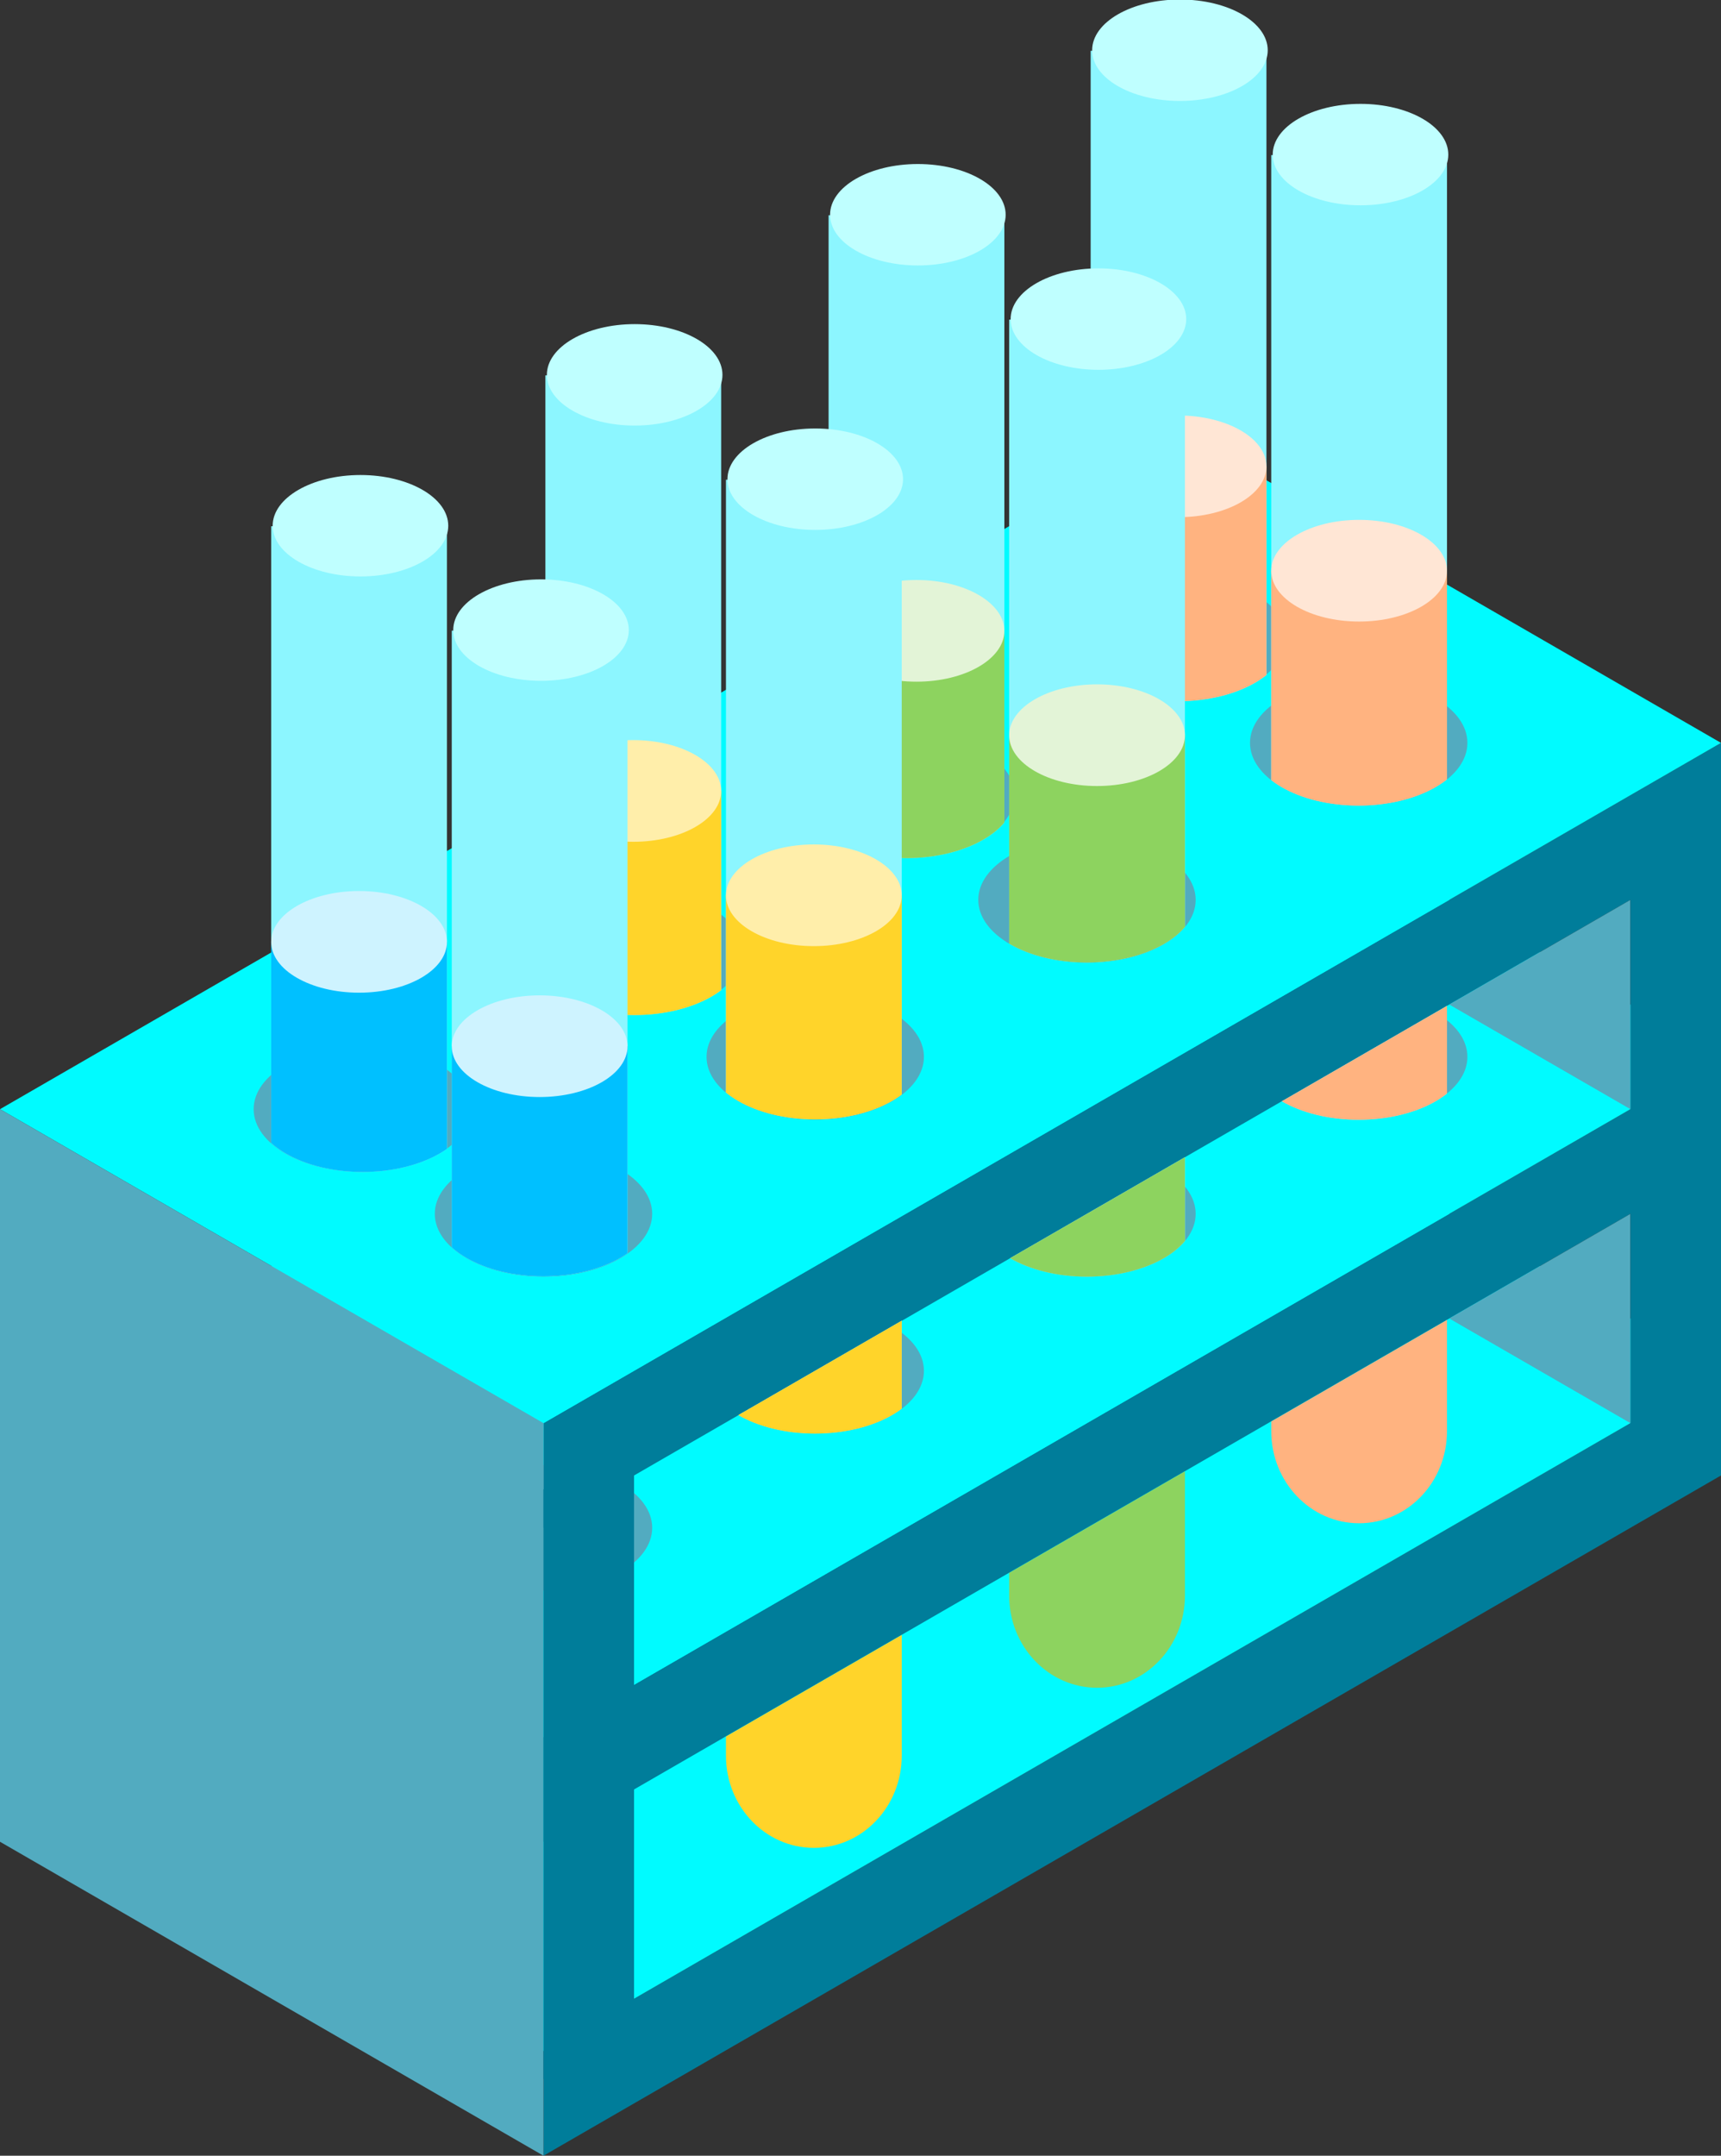 <?xml version="1.0" encoding="UTF-8" standalone="no"?>
<!-- Created with Inkscape (http://www.inkscape.org/) -->

<svg
   xmlns:dc="http://purl.org/dc/elements/1.1/"
   xmlns:cc="http://creativecommons.org/ns#"
   xmlns:rdf="http://www.w3.org/1999/02/22-rdf-syntax-ns#"
   xmlns:svg="http://www.w3.org/2000/svg"
   xmlns="http://www.w3.org/2000/svg"
   xmlns:sodipodi="http://sodipodi.sourceforge.net/DTD/sodipodi-0.dtd"
   xmlns:inkscape="http://www.inkscape.org/namespaces/inkscape"
   width="151.591"
   height="189.768"
   id="svg5066"
   version="1.1"
   inkscape:version="0.48.4 r9939"
   sodipodi:docname="New document 3">
  <rect width="100%" height="100%" fill="#333333" stroke="none"/>
  <defs
     id="defs5068">
    <clipPath
       clipPathUnits="userSpaceOnUse"
       id="clipPath4253">
      <path
         style="fill:#00fbff;fill-opacity:1;stroke:none"
         d="m 374.031,186.312 0,56.906 c -9e-4,0.031 0,0.062 0,0.094 0,3.053 4.306,5.531 9.594,5.531 5.288,0 9.562,-2.478 9.562,-5.531 0,-0.031 9e-4,-0.062 0,-0.094 l 0,-56.906 -19.156,0 z m 23.938,13.812 0,56.906 c -9e-4,0.031 0,0.062 0,0.094 0,3.053 4.306,5.531 9.594,5.531 5.288,0 9.562,-2.478 9.562,-5.531 0,-0.031 9e-4,-0.062 0,-0.094 l 0,-56.906 -19.156,0 z m 23.938,13.812 0,56.906 c -9e-4,0.031 0,0.062 0,0.094 0,3.053 4.306,5.531 9.594,5.531 5.288,0 9.562,-2.478 9.562,-5.531 0,-0.031 9e-4,-0.062 0,-0.094 l 0,-56.906 -19.156,0 z m 23.938,13.812 0,56.906 c -9e-4,0.031 0,0.062 0,0.094 0,3.053 4.306,5.531 9.594,5.531 5.288,0 9.562,-2.478 9.562,-5.531 0,-0.031 9e-4,-0.062 0,-0.094 l 0,-56.906 -19.156,0 z"
         id="path4255"
         inkscape:connector-curvature="0" />
    </clipPath>
    <clipPath
       clipPathUnits="userSpaceOnUse"
       id="clipPath4182">
      <path
         style="fill:#00fbff;fill-opacity:1;stroke:none"
         d="m 374.031,186.312 0,56.906 c -9e-4,0.031 0,0.062 0,0.094 0,3.053 4.306,5.531 9.594,5.531 5.288,0 9.562,-2.478 9.562,-5.531 0,-0.031 9e-4,-0.062 0,-0.094 l 0,-56.906 -19.156,0 z m 23.938,13.812 0,56.906 c -9e-4,0.031 0,0.062 0,0.094 0,3.053 4.306,5.531 9.594,5.531 5.288,0 9.562,-2.478 9.562,-5.531 0,-0.031 9e-4,-0.062 0,-0.094 l 0,-56.906 -19.156,0 z m 23.938,13.812 0,56.906 c -9e-4,0.031 0,0.062 0,0.094 0,3.053 4.306,5.531 9.594,5.531 5.288,0 9.562,-2.478 9.562,-5.531 0,-0.031 9e-4,-0.062 0,-0.094 l 0,-56.906 -19.156,0 z m 23.938,13.812 0,56.906 c -9e-4,0.031 0,0.062 0,0.094 0,3.053 4.306,5.531 9.594,5.531 5.288,0 9.562,-2.478 9.562,-5.531 0,-0.031 9e-4,-0.062 0,-0.094 l 0,-56.906 -19.156,0 z m -71.812,37.688 0,5.438 c -9e-4,0.031 0,0.062 0,0.094 0,3.053 4.306,5.531 9.594,5.531 2.644,0 5.02,-0.624 6.75,-1.625 l -16.344,-9.438 z m 23.938,13.812 0,5.438 c -9e-4,0.031 0,0.062 0,0.094 0,3.053 4.306,5.531 9.594,5.531 2.644,0 5.02,-0.624 6.75,-1.625 L 397.969,279.25 z m 23.938,13.812 0,5.438 c -9e-4,0.031 0,0.062 0,0.094 0,3.053 4.306,5.531 9.594,5.531 2.644,0 5.02,-0.624 6.75,-1.625 l -16.344,-9.438 z m -46.312,0.938 -15.906,9.219 87.75,50.656 0,-18.406 L 375.625,294 l -0.031,0 z"
         id="path4184"
         inkscape:connector-curvature="0" />
    </clipPath>
  </defs>
  <sodipodi:namedview
     id="base"
     pagecolor="#ffffff"
     bordercolor="#000000"
     borderopacity="1.0"
     inkscape:pageopacity="1.0"
     inkscape:pageshadow="0"
     inkscape:zoom="1"
     inkscape:cx="75.79565"
     inkscape:cy="94.883817"
     inkscape:document-units="px"
     inkscape:current-layer="layer1"
     showgrid="false"
     fit-margin-top="0"
     fit-margin-left="0"
     fit-margin-right="0"
     fit-margin-bottom="0"
     inkscape:window-width="1440"
     inkscape:window-height="845"
     inkscape:window-x="0"
     inkscape:window-y="24"
     inkscape:window-maximized="1" />
  <g
     inkscape:label="Layer 1"
     inkscape:groupmode="layer"
     id="layer1"
     transform="translate(-274.204,-437.478)">
    <g
       style="display:inline"
       transform="matrix(-1,0,0,1,777.493,259.551)"
       id="g6123">
      <path
         style="fill:#007d9a;fill-opacity:1;stroke:none"
         d="m 351.698,298.599 0,9.213 103.72,59.883 0,-9.213 z"
         id="path6125"
         inkscape:connector-curvature="0" />
      <path
         style="fill:#00fbff;fill-opacity:1;stroke:none"
         d="m 351.698,298.599 103.72,59.883 47.871,-27.638 -103.72,-59.883 z"
         id="path6127"
         inkscape:connector-curvature="0" />
      <path
         inkscape:connector-curvature="0"
         id="path6129"
         d="m 351.698,270.961 0,9.213 103.72,59.883 0,-9.213 z"
         style="fill:#007d9a;fill-opacity:1;stroke:none" />
      <path
         inkscape:connector-curvature="0"
         id="path6131"
         d="m 351.698,270.961 103.72,59.883 47.871,-27.638 -103.72,-59.883 z"
         style="fill:#00fbff;fill-opacity:1;stroke:none" />
      <path
         transform="matrix(0.312,0,0,0.312,273.509,226.58)"
         d="m 383.574,142.244 c 0,9.785 -13.739,17.717 -30.686,17.717 -16.947,0 -30.686,-7.932 -30.686,-17.717 0,-9.785 13.739,-17.717 30.686,-17.717 16.947,0 30.686,7.932 30.686,17.717 z"
         sodipodi:ry="17.716536"
         sodipodi:rx="30.68594"
         sodipodi:cy="142.24409"
         sodipodi:cx="352.88831"
         id="path6133"
         style="fill:#52abc0;fill-opacity:1;stroke:none"
         sodipodi:type="arc" />
      <path
         sodipodi:type="arc"
         style="fill:#52abc0;fill-opacity:1;stroke:none"
         id="path6135"
         sodipodi:cx="352.88831"
         sodipodi:cy="142.24409"
         sodipodi:rx="30.68594"
         sodipodi:ry="17.716536"
         d="m 383.574,142.244 c 0,9.785 -13.739,17.717 -30.686,17.717 -16.947,0 -30.686,-7.932 -30.686,-17.717 0,-9.785 13.739,-17.717 30.686,-17.717 16.947,0 30.686,7.932 30.686,17.717 z"
         transform="matrix(0.312,0,0,0.312,297.444,240.399)" />
      <path
         transform="matrix(0.312,0,0,0.312,321.38,254.219)"
         d="m 383.574,142.244 c 0,9.785 -13.739,17.717 -30.686,17.717 -16.947,0 -30.686,-7.932 -30.686,-17.717 0,-9.785 13.739,-17.717 30.686,-17.717 16.947,0 30.686,7.932 30.686,17.717 z"
         sodipodi:ry="17.716536"
         sodipodi:rx="30.68594"
         sodipodi:cy="142.24409"
         sodipodi:cx="352.88831"
         id="path6137"
         style="fill:#52abc0;fill-opacity:1;stroke:none"
         sodipodi:type="arc" />
      <path
         sodipodi:type="arc"
         style="fill:#52abc0;fill-opacity:1;stroke:none"
         id="path6139"
         sodipodi:cx="352.88831"
         sodipodi:cy="142.24409"
         sodipodi:rx="30.68594"
         sodipodi:ry="17.716536"
         d="m 383.574,142.244 c 0,9.785 -13.739,17.717 -30.686,17.717 -16.947,0 -30.686,-7.932 -30.686,-17.717 0,-9.785 13.739,-17.717 30.686,-17.717 16.947,0 30.686,7.932 30.686,17.717 z"
         transform="matrix(0.312,0,0,0.312,345.315,268.038)" />
      <path
         style="fill:#007d9a;fill-opacity:1;stroke:none"
         d="m 351.698,243.323 0,9.213 103.72,59.883 0,-9.213 z"
         id="path6141"
         inkscape:connector-curvature="0" />
      <path
         style="fill:#00fbff;fill-opacity:1;stroke:none"
         d="m 351.698,243.323 103.72,59.883 47.871,-27.638 -103.72,-59.883 z"
         id="path6143"
         inkscape:connector-curvature="0" />
      <path
         style="fill:#52abc0;fill-opacity:1;stroke:none"
         d="m 455.418,303.206 0,64.489 47.871,-27.638 0,-64.489 z"
         id="path6145"
         inkscape:connector-curvature="0" />
      <path
         style="fill:#007d9a;fill-opacity:1;stroke:none"
         d="m 447.44,304.432 0,51.914 7.978,4.606 0,-51.914 z"
         id="path6147"
         inkscape:connector-curvature="0"
         sodipodi:nodetypes="ccccc" />
      <path
         style="fill:#52abc0;fill-opacity:1;stroke:none"
         d="m 359.676,303.206 15.957,-9.213 -15.957,-9.213 z"
         id="path6149"
         inkscape:connector-curvature="0" />
      <path
         style="fill:#52abc0;fill-opacity:1;stroke:none"
         d="m 359.676,275.568 15.957,-9.213 -15.957,-9.213 z"
         id="path6151"
         inkscape:connector-curvature="0" />
      <path
         sodipodi:type="arc"
         style="fill:#52abc0;fill-opacity:1;stroke:none"
         id="path6153"
         sodipodi:cx="352.88831"
         sodipodi:cy="142.24409"
         sodipodi:rx="30.68594"
         sodipodi:ry="17.716536"
         d="m 383.574,142.244 c 0,9.785 -13.739,17.717 -30.686,17.717 -16.947,0 -30.686,-7.932 -30.686,-17.717 0,-9.785 13.739,-17.717 30.686,-17.717 16.947,0 30.686,7.932 30.686,17.717 z"
         transform="matrix(0.312,0,0,0.312,273.509,198.942)" />
      <path
         transform="matrix(0.312,0,0,0.312,289.466,189.729)"
         d="m 383.574,142.244 c 0,9.785 -13.739,17.717 -30.686,17.717 -16.947,0 -30.686,-7.932 -30.686,-17.717 0,-9.785 13.739,-17.717 30.686,-17.717 16.947,0 30.686,7.932 30.686,17.717 z"
         sodipodi:ry="17.716536"
         sodipodi:rx="30.68594"
         sodipodi:cy="142.24409"
         sodipodi:cx="352.88831"
         id="path6155"
         style="fill:#52abc0;fill-opacity:1;stroke:none"
         sodipodi:type="arc" />
      <path
         transform="matrix(0.312,0,0,0.312,297.444,212.761)"
         d="m 383.574,142.244 c 0,9.785 -13.739,17.717 -30.686,17.717 -16.947,0 -30.686,-7.932 -30.686,-17.717 0,-9.785 13.739,-17.717 30.686,-17.717 16.947,0 30.686,7.932 30.686,17.717 z"
         sodipodi:ry="17.716536"
         sodipodi:rx="30.68594"
         sodipodi:cy="142.24409"
         sodipodi:cx="352.88831"
         id="path6157"
         style="fill:#52abc0;fill-opacity:1;stroke:none"
         sodipodi:type="arc" />
      <path
         sodipodi:type="arc"
         style="fill:#52abc0;fill-opacity:1;stroke:none"
         id="path6159"
         sodipodi:cx="352.88831"
         sodipodi:cy="142.24409"
         sodipodi:rx="30.68594"
         sodipodi:ry="17.716536"
         d="m 383.574,142.244 c 0,9.785 -13.739,17.717 -30.686,17.717 -16.947,0 -30.686,-7.932 -30.686,-17.717 0,-9.785 13.739,-17.717 30.686,-17.717 16.947,0 30.686,7.932 30.686,17.717 z"
         transform="matrix(0.312,0,0,0.312,313.401,203.548)" />
      <path
         sodipodi:type="arc"
         style="fill:#52abc0;fill-opacity:1;stroke:none"
         id="path6161"
         sodipodi:cx="352.88831"
         sodipodi:cy="142.24409"
         sodipodi:rx="30.68594"
         sodipodi:ry="17.716536"
         d="m 383.574,142.244 c 0,9.785 -13.739,17.717 -30.686,17.717 -16.947,0 -30.686,-7.932 -30.686,-17.717 0,-9.785 13.739,-17.717 30.686,-17.717 16.947,0 30.686,7.932 30.686,17.717 z"
         transform="matrix(0.312,0,0,0.312,321.38,226.58)" />
      <path
         transform="matrix(0.312,0,0,0.312,337.337,217.367)"
         d="m 383.574,142.244 c 0,9.785 -13.739,17.717 -30.686,17.717 -16.947,0 -30.686,-7.932 -30.686,-17.717 0,-9.785 13.739,-17.717 30.686,-17.717 16.947,0 30.686,7.932 30.686,17.717 z"
         sodipodi:ry="17.716536"
         sodipodi:rx="30.68594"
         sodipodi:cy="142.24409"
         sodipodi:cx="352.88831"
         id="path6163"
         style="fill:#52abc0;fill-opacity:1;stroke:none"
         sodipodi:type="arc" />
      <path
         transform="matrix(0.312,0,0,0.312,345.315,240.399)"
         d="m 383.574,142.244 c 0,9.785 -13.739,17.717 -30.686,17.717 -16.947,0 -30.686,-7.932 -30.686,-17.717 0,-9.785 13.739,-17.717 30.686,-17.717 16.947,0 30.686,7.932 30.686,17.717 z"
         sodipodi:ry="17.716536"
         sodipodi:rx="30.68594"
         sodipodi:cy="142.24409"
         sodipodi:cx="352.88831"
         id="path6165"
         style="fill:#52abc0;fill-opacity:1;stroke:none"
         sodipodi:type="arc" />
      <path
         sodipodi:type="arc"
         style="fill:#52abc0;fill-opacity:1;stroke:none"
         id="path6167"
         sodipodi:cx="352.88831"
         sodipodi:cy="142.24409"
         sodipodi:rx="30.68594"
         sodipodi:ry="17.716536"
         d="m 383.574,142.244 c 0,9.785 -13.739,17.717 -30.686,17.717 -16.947,0 -30.686,-7.932 -30.686,-17.717 0,-9.785 13.739,-17.717 30.686,-17.717 16.947,0 30.686,7.932 30.686,17.717 z"
         transform="matrix(0.312,0,0,0.312,361.272,231.187)" />
      <g
         clip-path="url(#clipPath4253)"
         id="g6169"
         transform="translate(15.905,-9.186)">
        <g
           id="g6171"
           transform="translate(0.139,2)">
          <path
             inkscape:connector-curvature="0"
             style="fill:#8cf6ff;fill-opacity:1;stroke:none"
             d="m 398.778,204.063 0,19.372 0,44.712 0,19.372 c 0,4.938 3.465,8.937 7.741,8.937 4.277,0 7.741,-3.999 7.741,-8.937 l 0,-19.372 0,-44.712 0,-19.372 -15.482,0 z"
             id="path6173" />
          <path
             transform="matrix(0.252,0,0,0.252,317.469,168.171)"
             d="m 383.574,142.244 c 0,9.785 -13.739,17.717 -30.686,17.717 -16.947,0 -30.686,-7.932 -30.686,-17.717 0,-9.785 13.739,-17.717 30.686,-17.717 16.947,0 30.686,7.932 30.686,17.717 z"
             sodipodi:ry="17.716536"
             sodipodi:rx="30.68594"
             sodipodi:cy="142.24409"
             sodipodi:cx="352.88831"
             id="path6176"
             style="fill:#bfffff;fill-opacity:1;stroke:none"
             sodipodi:type="arc" />
          <path
             id="path6178"
             d="m 398.778,240.639 0,17.583 0,40.582 0,17.583 c 0,4.482 3.465,8.112 7.741,8.112 4.277,0 7.741,-3.63 7.741,-8.112 l 0,-17.583 0,-40.582 0,-17.583 -15.482,0 z"
             style="fill:#8dd35f;fill-opacity:1;stroke:none"
             inkscape:connector-curvature="0" />
          <path
             inkscape:connector-curvature="0"
             style="fill:#e3f4d7;fill-opacity:1;stroke:none"
             d="m 406.519,236.17 c -4.277,0 -7.741,2.013 -7.741,4.482 0,2.469 3.465,4.469 7.741,4.469 4.277,0 7.741,-1.999 7.741,-4.469 0,-2.469 -3.465,-4.482 -7.741,-4.482 z"
             id="path6180" />
        </g>
        <g
           id="g6182"
           transform="translate(0,2)">
          <path
             id="path6184"
             d="m 423.862,218.157 0,19.372 0,44.712 0,19.372 c 0,4.938 3.465,8.937 7.741,8.937 4.277,0 7.741,-3.999 7.741,-8.937 l 0,-19.372 0,-44.712 0,-19.372 -15.482,0 z"
             style="fill:#8cf6ff;fill-opacity:1;stroke:none"
             inkscape:connector-curvature="0" />
          <path
             sodipodi:type="arc"
             style="fill:#bfffff;fill-opacity:1;stroke:none"
             id="path6186"
             sodipodi:cx="352.88831"
             sodipodi:cy="142.24409"
             sodipodi:rx="30.68594"
             sodipodi:ry="17.716536"
             d="m 383.574,142.244 c 0,9.785 -13.739,17.717 -30.686,17.717 -16.947,0 -30.686,-7.932 -30.686,-17.717 0,-9.785 13.739,-17.717 30.686,-17.717 16.947,0 30.686,7.932 30.686,17.717 z"
             transform="matrix(0.252,0,0,0.252,342.553,182.265)" />
          <path
             inkscape:connector-curvature="0"
             style="fill:#ffd42a;fill-opacity:1;stroke:none"
             d="m 423.862,254.734 0,17.583 0,40.582 0,17.583 c 0,4.482 3.465,8.112 7.741,8.112 4.277,0 7.741,-3.63 7.741,-8.112 l 0,-17.583 0,-40.582 0,-17.583 -15.482,0 z"
             id="path6188" />
          <path
             id="path6190"
             d="m 431.603,250.264 c -4.277,0 -7.741,2.013 -7.741,4.482 0,2.469 3.465,4.469 7.741,4.469 4.277,0 7.741,-1.999 7.741,-4.469 0,-2.469 -3.465,-4.482 -7.741,-4.482 z"
             style="fill:#ffeeaa;fill-opacity:1;stroke:none"
             inkscape:connector-curvature="0" />
        </g>
        <g
           id="g6192"
           transform="translate(72.006,-5.677)">
          <path
             id="path6194"
             d="m 303.827,197.26 0,19.372 0,44.712 0,19.372 c 0,4.938 3.465,8.937 7.741,8.937 4.277,0 7.741,-3.999 7.741,-8.937 l 0,-19.372 0,-44.712 0,-19.372 -15.482,0 z"
             style="fill:#8cf6ff;fill-opacity:1;stroke:none"
             inkscape:connector-curvature="0" />
          <path
             sodipodi:type="arc"
             style="fill:#bfffff;fill-opacity:1;stroke:none"
             id="path6196"
             sodipodi:cx="352.88831"
             sodipodi:cy="142.24409"
             sodipodi:rx="30.68594"
             sodipodi:ry="17.716536"
             d="m 383.574,142.244 c 0,9.785 -13.739,17.717 -30.686,17.717 -16.947,0 -30.686,-7.932 -30.686,-17.717 0,-9.785 13.739,-17.717 30.686,-17.717 16.947,0 30.686,7.932 30.686,17.717 z"
             transform="matrix(0.252,0,0,0.252,222.518,161.367)" />
          <path
             inkscape:connector-curvature="0"
             style="fill:#ffb380;fill-opacity:1;stroke:none"
             d="m 303.827,233.836 0,17.583 0,40.582 0,17.583 c 0,4.482 3.465,8.112 7.741,8.112 4.277,0 7.741,-3.63 7.741,-8.112 l 0,-17.583 0,-40.582 0,-17.583 -15.482,0 z"
             id="path6198" />
          <path
             id="path6200"
             d="m 311.568,229.367 c -4.277,0 -7.741,2.013 -7.741,4.482 0,2.469 3.465,4.469 7.741,4.469 4.277,0 7.741,-1.999 7.741,-4.469 0,-2.469 -3.465,-4.482 -7.741,-4.482 z"
             style="fill:#ffe6d5;fill-opacity:1;stroke:none"
             inkscape:connector-curvature="0" />
        </g>
        <g
           id="g6202"
           transform="translate(0,4.803)">
          <path
             inkscape:connector-curvature="0"
             style="fill:#8cf6ff;fill-opacity:1;stroke:none"
             d="m 448.015,228.638 0,19.372 0,44.712 0,19.372 c 0,4.938 3.465,8.937 7.741,8.937 4.277,0 7.741,-3.999 7.741,-8.937 l 0,-19.372 0,-44.712 0,-19.372 -15.482,0 z"
             id="path6204" />
          <path
             transform="matrix(0.252,0,0,0.252,366.706,192.745)"
             d="m 383.574,142.244 c 0,9.785 -13.739,17.717 -30.686,17.717 -16.947,0 -30.686,-7.932 -30.686,-17.717 0,-9.785 13.739,-17.717 30.686,-17.717 16.947,0 30.686,7.932 30.686,17.717 z"
             sodipodi:ry="17.716536"
             sodipodi:rx="30.68594"
             sodipodi:cy="142.24409"
             sodipodi:cx="352.88831"
             id="path6206"
             style="fill:#bfffff;fill-opacity:1;stroke:none"
             sodipodi:type="arc" />
          <path
             id="path6208"
             d="m 448.015,265.214 0,17.583 0,40.582 0,17.583 c 0,4.482 3.465,8.112 7.741,8.112 4.277,0 7.741,-3.63 7.741,-8.112 l 0,-17.583 0,-40.582 0,-17.583 -15.482,0 z"
             style="fill:#00c0ff;fill-opacity:1;stroke:none"
             inkscape:connector-curvature="0" />
          <path
             inkscape:connector-curvature="0"
             style="fill:#cef3ff;fill-opacity:1;stroke:none"
             d="m 455.756,260.745 c -4.277,0 -7.741,2.013 -7.741,4.482 0,2.469 3.465,4.469 7.741,4.469 4.277,0 7.741,-1.999 7.741,-4.469 0,-2.469 -3.465,-4.482 -7.741,-4.482 z"
             id="path6210" />
        </g>
      </g>
      <path
         inkscape:connector-curvature="0"
         id="path6212"
         d="m 351.698,250.066 0,50.744 7.978,4.606 0,-50.744 z"
         style="fill:#007d9a;fill-opacity:1;stroke:none"
         sodipodi:nodetypes="ccccc" />
      <g
         id="g6214"
         clip-path="url(#clipPath4182)">
        <g
           transform="translate(0.139,2)"
           id="g6217">
          <path
             id="path6219"
             d="m 398.778,204.063 0,19.372 0,44.712 0,19.372 c 0,4.938 3.465,8.937 7.741,8.937 4.277,0 7.741,-3.999 7.741,-8.937 l 0,-19.372 0,-44.712 0,-19.372 -15.482,0 z"
             style="fill:#8cf6ff;fill-opacity:1;stroke:none"
             inkscape:connector-curvature="0" />
          <path
             sodipodi:type="arc"
             style="fill:#bfffff;fill-opacity:1;stroke:none"
             id="path6221"
             sodipodi:cx="352.88831"
             sodipodi:cy="142.24409"
             sodipodi:rx="30.68594"
             sodipodi:ry="17.716536"
             d="m 383.574,142.244 c 0,9.785 -13.739,17.717 -30.686,17.717 -16.947,0 -30.686,-7.932 -30.686,-17.717 0,-9.785 13.739,-17.717 30.686,-17.717 16.947,0 30.686,7.932 30.686,17.717 z"
             transform="matrix(0.252,0,0,0.252,317.469,168.171)" />
          <path
             inkscape:connector-curvature="0"
             style="fill:#8dd35f;fill-opacity:1;stroke:none"
             d="m 398.778,240.639 0,17.583 0,40.582 0,17.583 c 0,4.482 3.465,8.112 7.741,8.112 4.277,0 7.741,-3.63 7.741,-8.112 l 0,-17.583 0,-40.582 0,-17.583 -15.482,0 z"
             id="path6223" />
          <path
             id="path6225"
             d="m 406.519,236.17 c -4.277,0 -7.741,2.013 -7.741,4.482 0,2.469 3.465,4.469 7.741,4.469 4.277,0 7.741,-1.999 7.741,-4.469 0,-2.469 -3.465,-4.482 -7.741,-4.482 z"
             style="fill:#e3f4d7;fill-opacity:1;stroke:none"
             inkscape:connector-curvature="0" />
        </g>
        <g
           transform="translate(0,2)"
           id="g6227">
          <path
             inkscape:connector-curvature="0"
             style="fill:#8cf6ff;fill-opacity:1;stroke:none"
             d="m 423.862,218.157 0,19.372 0,44.712 0,19.372 c 0,4.938 3.465,8.937 7.741,8.937 4.277,0 7.741,-3.999 7.741,-8.937 l 0,-19.372 0,-44.712 0,-19.372 -15.482,0 z"
             id="path6229" />
          <path
             transform="matrix(0.252,0,0,0.252,342.553,182.265)"
             d="m 383.574,142.244 c 0,9.785 -13.739,17.717 -30.686,17.717 -16.947,0 -30.686,-7.932 -30.686,-17.717 0,-9.785 13.739,-17.717 30.686,-17.717 16.947,0 30.686,7.932 30.686,17.717 z"
             sodipodi:ry="17.716536"
             sodipodi:rx="30.68594"
             sodipodi:cy="142.24409"
             sodipodi:cx="352.88831"
             id="path6231"
             style="fill:#bfffff;fill-opacity:1;stroke:none"
             sodipodi:type="arc" />
          <path
             id="path6233"
             d="m 423.862,254.734 0,17.583 0,40.582 0,17.583 c 0,4.482 3.465,8.112 7.741,8.112 4.277,0 7.741,-3.63 7.741,-8.112 l 0,-17.583 0,-40.582 0,-17.583 -15.482,0 z"
             style="fill:#ffd42a;fill-opacity:1;stroke:none"
             inkscape:connector-curvature="0" />
          <path
             inkscape:connector-curvature="0"
             style="fill:#ffeeaa;fill-opacity:1;stroke:none"
             d="m 431.603,250.264 c -4.277,0 -7.741,2.013 -7.741,4.482 0,2.469 3.465,4.469 7.741,4.469 4.277,0 7.741,-1.999 7.741,-4.469 0,-2.469 -3.465,-4.482 -7.741,-4.482 z"
             id="path6235" />
        </g>
        <g
           transform="translate(72.006,-5.677)"
           id="g6237">
          <path
             inkscape:connector-curvature="0"
             style="fill:#8cf6ff;fill-opacity:1;stroke:none"
             d="m 303.827,197.26 0,19.372 0,44.712 0,19.372 c 0,4.938 3.465,8.937 7.741,8.937 4.277,0 7.741,-3.999 7.741,-8.937 l 0,-19.372 0,-44.712 0,-19.372 -15.482,0 z"
             id="path6239" />
          <path
             transform="matrix(0.252,0,0,0.252,222.518,161.367)"
             d="m 383.574,142.244 c 0,9.785 -13.739,17.717 -30.686,17.717 -16.947,0 -30.686,-7.932 -30.686,-17.717 0,-9.785 13.739,-17.717 30.686,-17.717 16.947,0 30.686,7.932 30.686,17.717 z"
             sodipodi:ry="17.716536"
             sodipodi:rx="30.68594"
             sodipodi:cy="142.24409"
             sodipodi:cx="352.88831"
             id="path6241"
             style="fill:#bfffff;fill-opacity:1;stroke:none"
             sodipodi:type="arc" />
          <path
             id="path6243"
             d="m 303.827,233.836 0,17.583 0,40.582 0,17.583 c 0,4.482 3.465,8.112 7.741,8.112 4.277,0 7.741,-3.63 7.741,-8.112 l 0,-17.583 0,-40.582 0,-17.583 -15.482,0 z"
             style="fill:#ffb380;fill-opacity:1;stroke:none"
             inkscape:connector-curvature="0" />
          <path
             inkscape:connector-curvature="0"
             style="fill:#ffe6d5;fill-opacity:1;stroke:none"
             d="m 311.568,229.367 c -4.277,0 -7.741,2.013 -7.741,4.482 0,2.469 3.465,4.469 7.741,4.469 4.277,0 7.741,-1.999 7.741,-4.469 0,-2.469 -3.465,-4.482 -7.741,-4.482 z"
             id="path6245" />
        </g>
        <g
           transform="translate(0,4.803)"
           id="g6247">
          <path
             id="path6249"
             d="m 448.015,228.638 0,19.372 0,44.712 0,19.372 c 0,4.938 3.465,8.937 7.741,8.937 4.277,0 7.741,-3.999 7.741,-8.937 l 0,-19.372 0,-44.712 0,-19.372 -15.482,0 z"
             style="fill:#8cf6ff;fill-opacity:1;stroke:none"
             inkscape:connector-curvature="0" />
          <path
             sodipodi:type="arc"
             style="fill:#bfffff;fill-opacity:1;stroke:none"
             id="path6251"
             sodipodi:cx="352.88831"
             sodipodi:cy="142.24409"
             sodipodi:rx="30.68594"
             sodipodi:ry="17.716536"
             d="m 383.574,142.244 c 0,9.785 -13.739,17.717 -30.686,17.717 -16.947,0 -30.686,-7.932 -30.686,-17.717 0,-9.785 13.739,-17.717 30.686,-17.717 16.947,0 30.686,7.932 30.686,17.717 z"
             transform="matrix(0.252,0,0,0.252,366.706,192.745)" />
          <path
             inkscape:connector-curvature="0"
             style="fill:#00c0ff;fill-opacity:1;stroke:none"
             d="m 448.015,265.214 0,17.583 0,40.582 0,17.583 c 0,4.482 3.465,8.112 7.741,8.112 4.277,0 7.741,-3.63 7.741,-8.112 l 0,-17.583 0,-40.582 0,-17.583 -15.482,0 z"
             id="path6253" />
          <path
             id="path6255"
             d="m 455.756,260.745 c -4.277,0 -7.741,2.013 -7.741,4.482 0,2.469 3.465,4.469 7.741,4.469 4.277,0 7.741,-1.999 7.741,-4.469 0,-2.469 -3.465,-4.482 -7.741,-4.482 z"
             style="fill:#cef3ff;fill-opacity:1;stroke:none"
             inkscape:connector-curvature="0" />
        </g>
      </g>
    </g>
  </g>
</svg>
